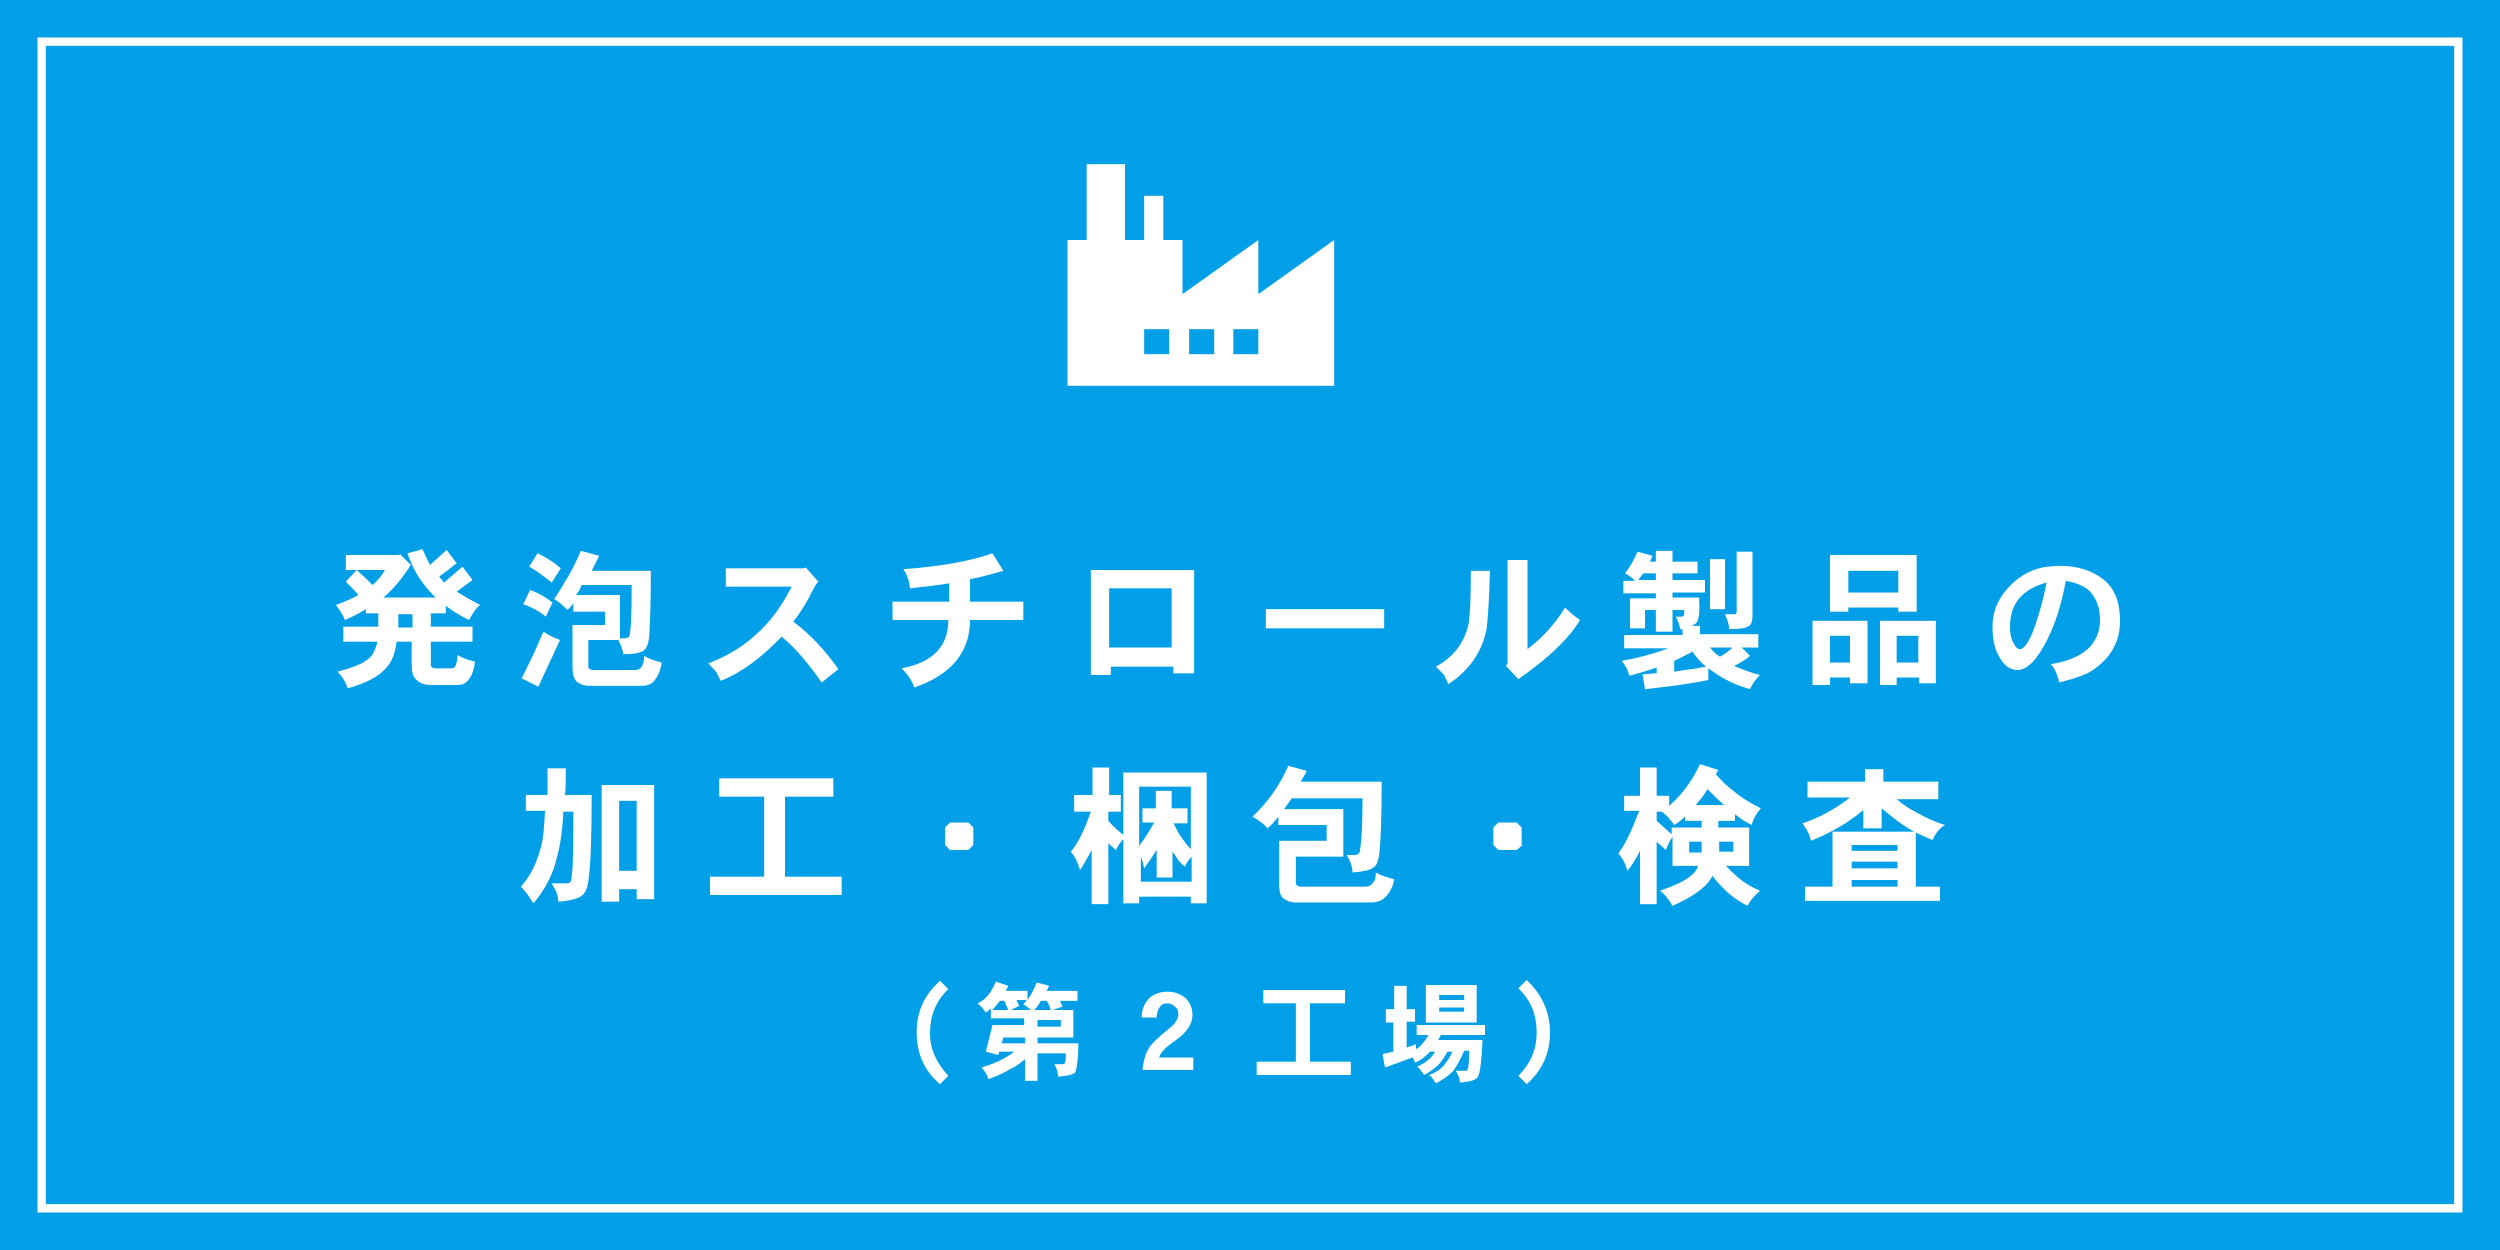 <?xml version="1.0" encoding="utf-8"?>
<!-- Generator: Adobe Illustrator 23.0.3, SVG Export Plug-In . SVG Version: 6.00 Build 0)  -->
<svg version="1.1" id="レイヤー_1" xmlns="http://www.w3.org/2000/svg" xmlns:xlink="http://www.w3.org/1999/xlink" x="0px"
	 y="0px" viewBox="0 0 300 150" style="enable-background:new 0 0 300 150;" xml:space="preserve">
<style type="text/css">
	.st0{fill:#009FE8;}
	.st1{fill:none;stroke:#FFFFFF;stroke-miterlimit:10;}
	.st2{fill:#FFFFFF;}
</style>
<g>
	<rect y="0" class="st0" width="300" height="150"/>
	<rect x="5" y="5" class="st1" width="290" height="140"/>
	<g>
		<g>
			<path class="st2" d="M41.8,66.6h6.1l0.1-0.1l1.3,1.3c-1.1,1.7-2.2,3-3.3,3.9h6.3c-0.3-0.2-0.5-0.5-0.7-0.7
				c-1.2-1.3-2.1-2.8-2.7-4.6l1.8-0.5c0.3,0.7,0.6,1.3,0.9,1.9l2-1.8l1.2,1.6l-2.1,1.6c0.2,0.2,0.3,0.4,0.5,0.6c0,0,0.1,0.1,0.1,0.1
				l2.2-1.9l1.2,1.6l-1.9,1.4c0.8,0.5,1.7,1,2.8,1.6c-0.5,0.4-0.9,1-1.3,1.8c-1.1-0.5-2-1.1-2.8-1.7v0.9h-1.8v1.6h5v1.8h-5v2.8
				c0,0.3,0.3,0.4,0.6,0.4h1.9c0.2,0,0.4-0.1,0.5-0.4c0.1-0.3,0.2-0.7,0.2-1.2c0.5,0.3,1.2,0.6,2.1,0.8c-0.1,0.8-0.3,1.6-0.8,2.2
				c-0.3,0.4-0.7,0.6-1.3,0.6h-3.3c-0.6,0-1.2-0.2-1.6-0.6c-0.4-0.3-0.6-0.9-0.6-1.8v-2.8h-1.8c-0.2,1.5-0.6,2.5-1.4,3.3
				c-0.8,0.9-2.3,1.7-4.5,2.3c-0.2-0.7-0.6-1.4-1.2-2c1.9-0.5,3.2-1,3.9-1.7c0.4-0.4,0.7-1.1,0.9-1.9h-4.1v-1.8h4.2v-1.6h-1.5v-0.5
				c-0.8,0.5-1.6,0.9-2.5,1.3c-0.3-0.7-0.7-1.3-1.1-1.8c1.1-0.4,2-0.8,2.7-1.2c-0.4-0.5-0.9-1-1.5-1.6l1.3-1.4
				c0.8,0.7,1.4,1.3,1.9,1.8c0.6-0.5,1.1-1.1,1.5-1.8h-4.7V66.6z M49.5,75.3v-1.6h-1.7v1.6H49.5z"/>
			<path class="st2" d="M65.2,75.8c0.6,0.4,1.2,0.7,2,1l-2.6,5.6l-2-1C63.4,79.8,64.3,78,65.2,75.8z M63.6,70.8
				c0.9,0.3,1.8,0.8,2.7,1.5L65.5,74c-0.7-0.6-1.6-1.1-2.7-1.5L63.6,70.8z M64.5,66.4c1.1,0.5,2,1.1,2.8,1.8l-1.1,1.7
				c-0.9-0.7-1.8-1.4-2.7-1.9L64.5,66.4z M69.7,66.1l2.2,0.6c-0.3,0.6-0.6,1.2-0.9,1.8h7.1c0,3.9-0.1,6.5-0.2,7.9
				c-0.1,0.9-0.3,1.4-0.7,1.7c-0.5,0.3-1.3,0.4-2.4,0.4c-0.1-0.6-0.3-1.1-0.6-1.7h-3.6v3.2c0,0.2,0.2,0.4,0.6,0.4h5
				c0.3,0,0.6-0.1,0.8-0.4c0.2-0.3,0.3-0.7,0.3-1.3c0.5,0.3,1.2,0.6,2.1,0.8c-0.1,0.8-0.4,1.6-0.9,2.2c-0.3,0.4-0.9,0.6-1.5,0.6
				h-6.3c-0.6,0-1.1-0.2-1.5-0.5c-0.3-0.3-0.5-0.9-0.5-1.8v-5h3.9v-1.6h-3.8v-1c-0.2,0.3-0.5,0.6-0.7,0.8c-0.5-0.5-1-1-1.6-1.3
				C67.6,70.2,68.8,68.3,69.7,66.1z M69.1,71.4h5.3v5.2h0.4c0.4,0,0.6-0.1,0.7-0.2c0.2-0.4,0.3-2.5,0.3-6.2h-6
				C69.6,70.7,69.4,71.1,69.1,71.4z"/>
			<path class="st2" d="M100.6,80.3l-2,1.6c-1.6-2.3-3.2-4.2-4.8-5.5c-2.4,2.5-4.8,4.3-7.3,5.3c-0.1-0.2-0.3-0.5-0.5-1
				c-0.2-0.3-0.6-0.6-1-1.1c4.3-1.6,7.7-4.6,10-9.2h-7.9v-2.2h9.3l0.3-0.1l1.5,1.7c-0.2,0.2-0.4,0.5-0.6,0.9
				c-0.8,1.6-1.6,2.9-2.4,3.9C97.2,76.1,99,78,100.6,80.3z"/>
			<path class="st2" d="M122.9,74.4h-6.5c0,3.9-2.3,6.6-6.7,8.1c-0.2-0.7-0.7-1.5-1.5-2.3c3.7-0.7,5.6-2.6,5.6-5.8h-6.7v-2.2h6.8
				v-2.2c-1.2,0.2-2.8,0.4-4.7,0.6c-0.1-1-0.4-1.7-0.8-2.3c4.2-0.3,7.8-0.9,10.7-1.9l1.3,2.1c-1.1,0.3-2.4,0.7-4,1v2.7h6.4V74.4z"/>
			<path class="st2" d="M143.2,80.8h-2.4V80h-7.5v1h-2.4V68.4h12.4V80.8z M140.6,77.7v-7.1h-7.5v7.1H140.6z"/>
			<path class="st2" d="M166.1,75.4h-14.2v-2.3h14.2V75.4z"/>
			<path class="st2" d="M178.8,68.4c-0.1,3.9-0.3,6.3-0.4,7c-0.5,2.7-2,5-4.6,6.7c-0.2-0.5-0.4-0.8-0.5-1.1c-0.1-0.1-0.4-0.4-1-1
				c2.2-1.2,3.4-2.9,3.9-5c0.2-1,0.3-3.2,0.3-6.5H178.8z M189.6,74.4c-1.3,2.2-3.8,4.6-7.4,7.1l-1.5-1.6l0.2-0.2V67.2h2.4v10.7
				c1.8-1.4,3.3-3,4.5-5C188.4,73.5,189,74,189.6,74.4z"/>
			<path class="st2" d="M196.5,66.2l1.8,0.5c-0.1,0.2-0.2,0.5-0.3,0.7h0.7v-1.3h2v1.3h3v1.4h-3v0.8h3.9v1.5h-3.9v0.6h3.2v0.5
				c0.1,1.5-0.1,2.4-0.4,2.6c-0.1,0.1-0.3,0.2-0.5,0.3h1v1h7v1.6h-2l1,1c-0.6,0.5-1.2,0.9-1.9,1.2c0.9,0.4,1.9,0.8,3.1,1.1
				c-0.6,0.6-1,1.2-1.2,1.7c-1-0.3-1.9-0.6-2.8-1.1c-0.8-0.4-1.5-0.9-2.2-1.4v1.4c-2.4,0.5-4.9,0.8-7.6,1.1l-0.3-1.8
				c0.5,0,1.1-0.1,1.7-0.1v-0.7c-1.1,0.4-2.2,0.7-3.3,1c-0.1-0.6-0.4-1.2-0.9-1.8c1.8-0.3,3.7-0.8,5.6-1.5h-5.3v-1.6h7v-0.7
				c-0.1,0-0.2,0-0.3,0c0-0.4-0.2-0.9-0.5-1.5h0.6c0.3,0,0.4-0.1,0.4-0.3v-0.5h-1.4v2.6h-2v-2.6h-1.3v2.2h-1.8v-3.6h3.1v-0.6h-3.9
				v-1.5h1.4c-0.4-0.4-0.8-0.7-1.2-0.9C195.6,68,196.1,67.2,196.5,66.2z M198.7,69.6v-0.8h-1.5c-0.2,0.3-0.4,0.5-0.6,0.8H198.7z
				 M204.7,80c0,0-0.1-0.1-0.1-0.1c-0.6-0.5-1.1-1.1-1.5-1.7c-0.8,0.4-1.5,0.8-2.2,1.1v1.3C202,80.4,203.3,80.3,204.7,80z
				 M205.2,77.7c0.3,0.4,0.7,0.8,1.2,1.1c0.6-0.3,1.1-0.7,1.5-1.1H205.2z M205.2,67.1h1.8v6h-1.8V67.1z M208.4,66.2h1.9v7.7
				c0,0.7-0.2,1.2-0.6,1.3c-0.3,0.2-1,0.3-2.2,0.3c0-0.5-0.2-1.1-0.5-1.8h1.3c0,0,0.1-0.1,0.1-0.3V66.2z"/>
			<path class="st2" d="M222,81.3h-2.4v0.9h-2.1v-7.7h6.6v7.5H222V81.3z M222,76.3h-2.4v3.2h2.4V76.3z M227.8,72.9h-6v0.5h-2.2v-6.8
				H230v6.8h-2.2V72.9z M227.8,68.5h-6v2.6h6V68.5z M230.2,81.3h-2.6v0.9h-2v-7.7h6.7v7.5h-2V81.3z M230.2,76.3h-2.6v3.2h2.6V76.3z"
				/>
			<path class="st2" d="M254.4,74.5c0,2.4-1,4.3-3.1,5.8c-0.8,0.6-2.2,1.1-4.2,1.6c-0.2-0.9-0.5-1.7-1-2.2c1.9-0.3,3.4-0.9,4.4-1.8
				c1-0.9,1.5-2.1,1.5-3.5c0-1.6-0.5-2.8-1.5-3.7c-0.7-0.5-1.5-0.8-2.6-1c-0.5,2.7-1.2,5-2.2,7c-1.2,2.4-2.4,3.7-3.6,3.7
				c-0.9,0-1.6-0.5-2.2-1.6c-0.6-1-0.8-2.2-0.8-3.6c0-1.9,0.7-3.5,2.2-5c1.2-1.2,2.7-2,4.4-2.2c0.3,0,0.8-0.1,1.5-0.1
				c2.2,0,3.9,0.6,5.3,1.7C253.8,70.7,254.4,72.3,254.4,74.5z M245.6,69.9c-2.9,0.8-4.4,2.5-4.4,5.3c0,0.8,0.1,1.4,0.4,1.9
				c0.2,0.5,0.5,0.8,0.8,0.8c0.5,0,1.1-0.9,1.7-2.5C244.7,73.7,245.2,71.9,245.6,69.9z"/>
			<path class="st2" d="M63.3,95.4h2.4c0-1,0-2,0-3.2h2.2c0,1.1,0,2.2-0.1,3.2h3.2c0,4.9-0.1,8.3-0.4,10.3c-0.1,0.9-0.4,1.5-0.8,1.8
				c-0.4,0.3-1.3,0.6-2.8,0.7c0-0.7-0.3-1.4-0.8-2.2h1.9c0.3,0,0.5-0.3,0.5-0.8c0.2-1.5,0.2-4.1,0.2-7.8h-1.2
				c-0.1,2.3-0.4,4.2-0.8,5.6c-0.5,2.1-1.5,3.9-2.8,5.4c-0.4-0.7-0.9-1.4-1.5-2c1.1-1.2,1.9-2.8,2.4-4.7c0.3-1,0.4-2.4,0.5-4.4h-2.3
				V95.4z M76.4,106.7h-2.1v1.5h-2.1v-14h6.3v13.7h-2.1V106.7z M76.4,96.1h-2.1v8.4h2.1V96.1z"/>
			<path class="st2" d="M86.4,93.4h13.6v2.2h-5.8v9.6h6.8v2.2H85.2v-2.2h6.5v-9.6h-5.4V93.4z"/>
			<path class="st2" d="M116.8,101.4l-0.6,0.6H114l-0.6-0.6v-2.1l0.6-0.6h2.2l0.6,0.6V101.4z"/>
			<path class="st2" d="M129,95.4h2.1v-3.3h2v3.3h1.4v2H133v1.1c0.6,0.7,1.2,1.2,1.8,1.7v-7.5h10v15.7h-1.9v-0.8h-6.2v0.8h-1.9v-7.7
				c-0.4,0.4-0.7,0.9-0.9,1.3c-0.3-0.3-0.6-0.5-0.9-0.8v7.3h-2V102c-0.5,0.9-0.9,1.7-1.4,2.4c-0.2-0.7-0.5-1.5-1.1-2.2
				c0.8-0.9,1.6-2.5,2.4-4.8h-2V95.4z M140.8,98.7c0.4,0.9,0.8,1.6,1.2,2.1c0.3,0.4,0.6,0.8,0.9,1.1v-7.5h-6.2v7.1
				c0.7-0.9,1.3-1.9,1.8-2.8h-1.4V97h1.6v-2.1h1.9V97h1.9v1.8H140.8z M136.8,105.8h6.2v-3c-0.3,0.3-0.6,0.7-0.8,1.2
				c-0.5-0.4-0.9-0.8-1.2-1.4c-0.1-0.1-0.2-0.3-0.3-0.4v3.1h-1.9v-3.3c-0.5,0.8-1,1.5-1.5,2.2c-0.1-0.5-0.2-0.9-0.4-1.4V105.8z"/>
			<path class="st2" d="M154.6,91.9l2.2,0.6c-0.2,0.5-0.5,0.9-0.7,1.3h9.7c0,4.2-0.1,7.1-0.3,8.8c-0.1,0.7-0.3,1.3-0.7,1.5
				c-0.3,0.3-1.2,0.5-2.5,0.6c0-0.6-0.2-1.3-0.7-2.1h1c0.3,0,0.6-0.2,0.6-0.6c0.2-1.2,0.3-3.2,0.3-6.2h-8.5
				c-0.3,0.4-0.6,0.9-0.9,1.3h7.1v5.7h-5.7v3.2c0,0.2,0.3,0.4,0.6,0.4h7.6c0.5,0,0.8-0.1,1-0.4c0.3-0.3,0.4-0.7,0.4-1.3
				c0.5,0.3,1.3,0.6,2.2,0.8c-0.1,0.8-0.5,1.6-1.1,2.2c-0.4,0.4-1,0.6-1.7,0.6h-9c-0.6,0-1.1-0.2-1.5-0.5c-0.4-0.3-0.5-0.9-0.5-1.8
				v-5.1h5.7v-1.9h-5.8V98c-0.4,0.5-0.8,1-1.3,1.4c-0.5-0.6-1.1-1-1.8-1.4C152,96.4,153.5,94.4,154.6,91.9z"/>
			<path class="st2" d="M182.7,101.4L182,102h-2.2l-0.6-0.6v-2.1l0.6-0.6h2.2l0.6,0.6V101.4z"/>
			<path class="st2" d="M194.9,95.5h1.9v-3.4h2v3.4h1.5v1.2c1.5-1.3,2.7-2.9,3.7-5l2.2,0.7c-0.1,0.2-0.2,0.3-0.3,0.5
				c0.7,0.8,1.4,1.5,2.1,2c0.8,0.7,1.9,1.4,3.3,2.1c-0.5,0.6-0.9,1.2-1.1,2c-0.6-0.3-1.3-0.7-2-1.3v0.8h-2v0.8h3.7v4.6h-2.8
				c0.6,0.6,1.1,1.1,1.6,1.5c0.7,0.6,1.6,1.1,2.5,1.5c-0.7,0.6-1.2,1.2-1.5,1.8c-1-0.5-1.8-1.1-2.5-1.7c-0.6-0.6-1.2-1.2-1.7-1.9
				c-0.2,0.4-0.5,0.8-0.8,1.1c-0.9,0.9-2.2,1.7-4,2.5c-0.4-0.7-0.9-1.4-1.5-1.8c1.7-0.6,3-1.2,3.7-1.8c0.4-0.3,0.7-0.7,0.9-1.2h-3.1
				v-3.5c-0.4,0.6-0.6,1.1-0.8,1.6c-0.3-0.3-0.7-0.6-1.1-1v7.5h-2v-6.4c-0.5,1-1,1.8-1.5,2.4c-0.2-0.7-0.5-1.4-1.1-2.1
				c0.8-1,1.6-2.7,2.5-5.1h-1.8V95.5z M204.2,99.3v-0.8h-2V98c-0.4,0.4-0.8,0.7-1.3,1c-0.4-0.6-0.9-1.2-1.5-1.6h-0.6v1.1
				c0.7,0.6,1.3,1.2,1.8,1.6v-0.8H204.2z M204.2,102.3c0-0.1,0-0.3,0-0.4V101h-1.5v1.3H204.2z M203.5,96.6h3.4
				c-0.6-0.5-1.3-1.2-2-1.9C204.5,95.4,204,96,203.5,96.6z M208,102.3V101h-1.7v0.8c0,0.1,0,0.3,0,0.4H208z"/>
			<path class="st2" d="M217.1,93.8h6.7v-1.5h2.2v1.5h6.6v2.1h-5c0.8,0.7,1.6,1.2,2.4,1.6c1.2,0.7,2.4,1.2,3.4,1.5
				c-0.7,0.4-1.2,1.1-1.5,1.8c-0.7-0.3-1.4-0.6-2-0.9v6.5h2.9v1.7h-16.2v-1.7h3.3v-6.6h9.8c-0.2-0.1-0.5-0.3-0.7-0.4
				c-1-0.6-2-1.4-3.2-2.4v2.4h-2.2v-2.2c-0.7,0.6-1.4,1.1-2,1.5c-1.4,0.9-2.8,1.6-4.3,2.2c-0.1-0.7-0.5-1.4-1-2.1
				c1.8-0.6,3.8-1.6,5.7-3.1h-5.1V93.8z M222.2,102.1h5.5v-0.7h-5.5V102.1z M222.2,104.2h5.5v-0.8h-5.5V104.2z M222.2,106.4h5.5
				v-0.8h-5.5V106.4z"/>
			<path class="st2" d="M113.8,129.1l-1,1c-1.9-1.6-2.8-3.7-2.8-6.2c0-2.5,0.9-4.5,2.8-6.2l1,1c-1.5,1.4-2.2,3.2-2.2,5.3
				C111.6,125.9,112.4,127.6,113.8,129.1z"/>
			<path class="st2" d="M119.5,117.8l1.5,0.5c-0.1,0.2-0.2,0.4-0.3,0.6h2.6v1.1c0.4-0.6,0.8-1.3,1.1-2.1l1.5,0.4
				c-0.1,0.2-0.2,0.4-0.3,0.6h3.7v1.2h-2.1c0.1,0.2,0.2,0.5,0.3,0.7l-1.2,0.4h2.5v3.3h-4.3v0.7h4.9c0,2-0.2,3.2-0.4,3.5
				c-0.1,0.2-0.8,0.4-2,0.5c-0.1-0.6-0.2-1.1-0.5-1.5h1c0.2,0,0.3-0.1,0.3-0.2c0.1-0.2,0.1-0.6,0.1-1.1h-3.4v3.3H123v-2.6
				c-0.6,0.5-1.1,0.9-1.6,1.1c-0.7,0.4-1.6,0.9-2.8,1.3c-0.1-0.5-0.4-0.9-0.8-1.4c0.9-0.3,1.8-0.6,2.5-1c0.4-0.2,0.9-0.5,1.4-0.9
				h-1.8l-0.1,0.4l-1.5-0.4l0.8-3.2h3.8v-0.8h-4v-1.2c-0.2,0.2-0.4,0.4-0.6,0.5c-0.3-0.4-0.6-0.8-1-1.1
				C118.3,120,119,119,119.5,117.8z M119.1,121.2h1.9c-0.2-0.4-0.3-0.8-0.5-1.1H120C119.7,120.5,119.4,120.8,119.1,121.2z
				 M123,125.2v-0.7h-2.6l-0.2,0.7H123z M121.3,121.2h2.4c-0.3-0.3-0.6-0.5-0.9-0.7c0.1-0.1,0.3-0.3,0.4-0.5H122
				c0.1,0.3,0.2,0.5,0.3,0.7L121.3,121.2z M124.1,121.2h2c-0.1-0.4-0.3-0.8-0.5-1.1h-0.7C124.7,120.5,124.4,120.9,124.1,121.2z
				 M124.5,122.4v0.8h2.8v-0.8H124.5z"/>
			<path class="st2" d="M143.2,128.4h-6.1c0.1-1,0.3-1.8,0.7-2.5c0.4-0.7,1.3-1.5,2.4-2.4c0.8-0.6,1.2-1.2,1.2-1.8
				c0-0.4-0.1-0.7-0.4-0.9c-0.3-0.3-0.6-0.4-0.9-0.4c-0.4,0-0.7,0.1-0.9,0.4c-0.2,0.3-0.4,0.7-0.4,1.3H137c0-0.9,0.3-1.7,0.9-2.3
				c0.5-0.5,1.3-0.8,2.2-0.8c0.9,0,1.6,0.3,2.2,0.8c0.5,0.5,0.8,1.2,0.8,2c0,1.1-0.7,2.1-2.1,3.1c-1.2,0.8-1.8,1.5-1.9,2h4.1V128.4z
				"/>
			<path class="st2" d="M151.6,118.8h9.8v1.6h-4.2v7h4.9v1.6h-11.3v-1.6h4.7v-7h-3.9V118.8z"/>
			<path class="st2" d="M166.4,121.1h0.9v-2.8h1.5v2.8h1v1.5h-1v3.1c0.3-0.1,0.7-0.2,1.1-0.4v0.6c0.4-0.2,0.7-0.5,0.9-0.8
				c0.2-0.2,0.4-0.5,0.6-0.9H170V123h8.2v1.2h-5.3c-0.1,0.2-0.2,0.4-0.3,0.6h5.3c-0.1,2.5-0.3,3.9-0.5,4.3c-0.2,0.5-0.9,0.7-2.2,0.8
				c0-0.4-0.2-0.9-0.5-1.4h1.1c0.1,0,0.2,0,0.3-0.1c0.1-0.2,0.2-0.9,0.2-2.3h-0.6c-0.4,1-0.9,1.8-1.3,2.4c-0.6,0.6-1.3,1.1-2.1,1.5
				c-0.2-0.3-0.4-0.7-0.8-1c0.8-0.3,1.4-0.7,1.8-1.2c0.3-0.4,0.7-0.9,1-1.6h-0.6c-0.4,0.7-0.8,1.3-1.2,1.7c-0.5,0.4-1,0.8-1.6,1.1
				c-0.2-0.3-0.5-0.7-0.8-1c0.6-0.3,1.1-0.6,1.5-1c0.2-0.2,0.4-0.4,0.6-0.8h-0.6c-0.1,0.1-0.2,0.2-0.2,0.2c-0.5,0.5-1,0.9-1.6,1.1
				c-0.1-0.2-0.2-0.5-0.3-0.6l-3.3,1.2l-0.3-1.6c0.4-0.1,0.8-0.2,1.3-0.3v-3.5h-0.9V121.1z M171.1,118.2h6.1v4.5h-6.1V118.2z
				 M172.7,120h3v-0.6h-3V120z M175.7,121.4v-0.5h-3v0.5H175.7z"/>
			<path class="st2" d="M186,123.9c0,2.5-0.9,4.5-2.8,6.2l-1-1c1.5-1.5,2.2-3.2,2.2-5.2c0-2.1-0.7-3.9-2.2-5.3l1-1
				C185,119.3,186,121.4,186,123.9z"/>
		</g>
		<g>
			<path class="st2" d="M151,35.3v-6.5l-9.1,6.5v-6.5h-2.3v-5.3h-2.3v5.3H135v-9.1h-4.6v9.1h-2.3v17.5h32V28.8L151,35.3z
				 M140.3,42.5h-3v-3h3V42.5z M145.7,42.5h-3v-3h3V42.5z M151,42.5h-3v-3h3V42.5z M151,42.5"/>
		</g>
	</g>
</g>
</svg>

